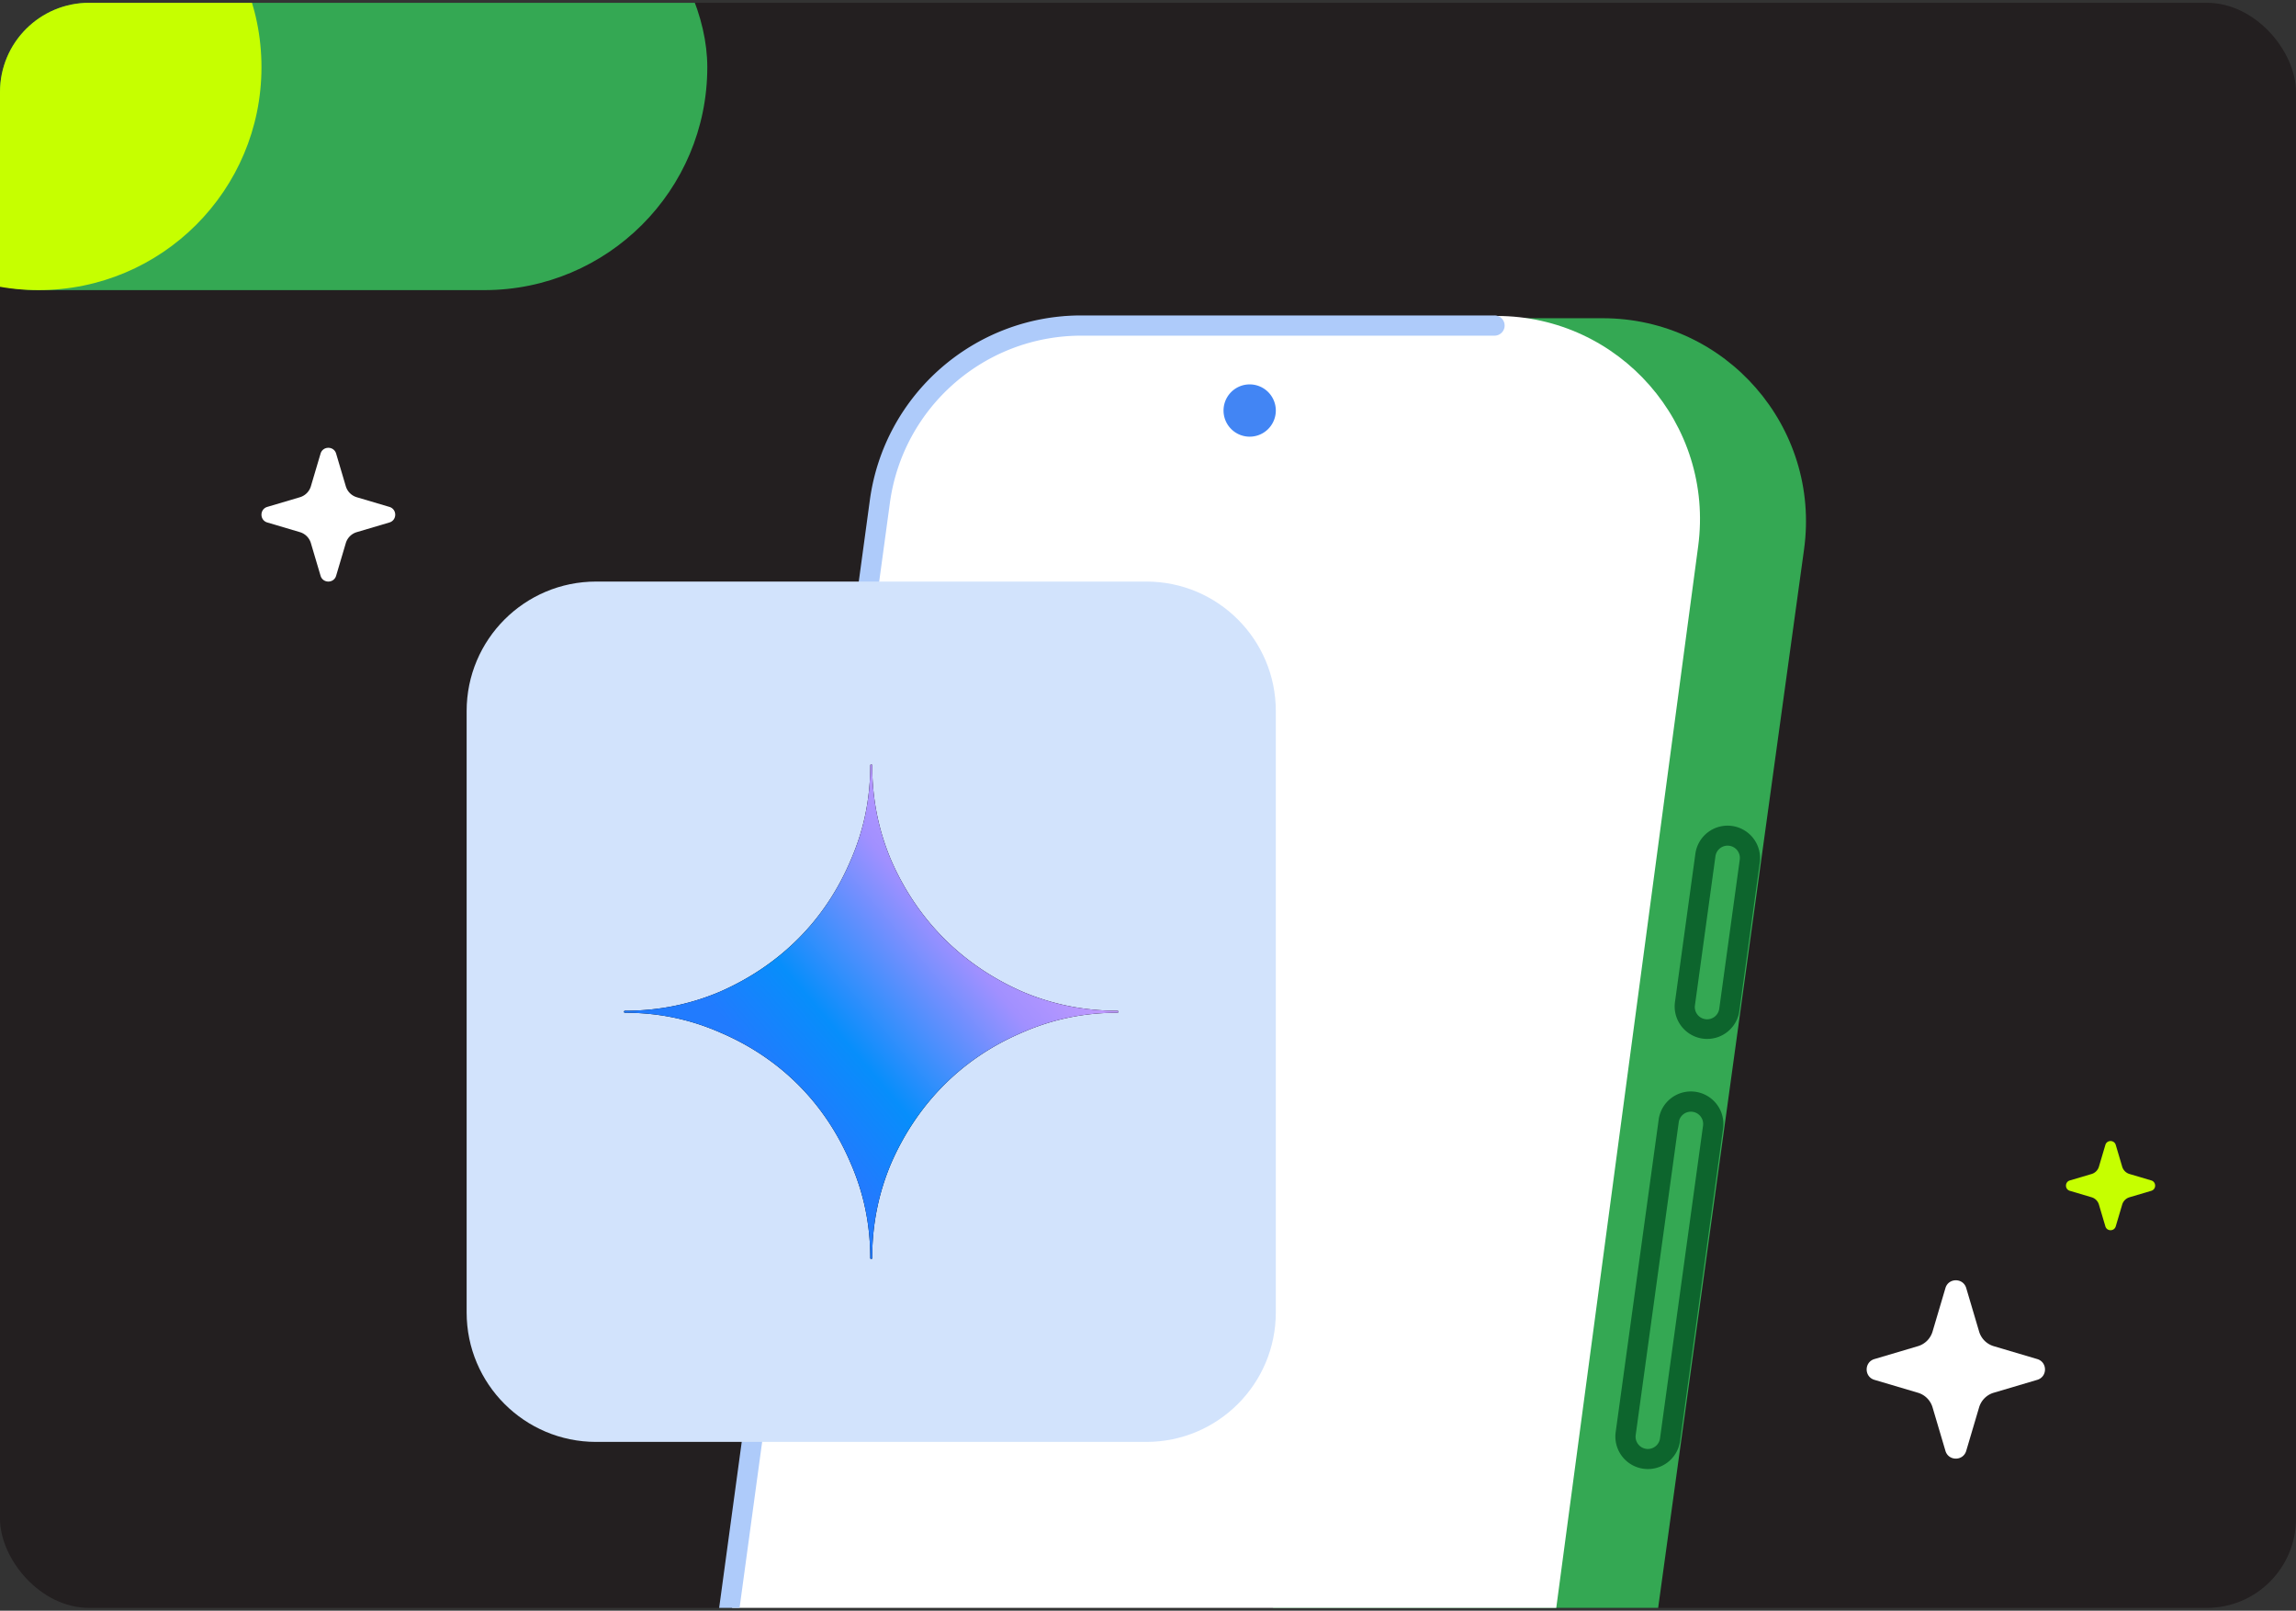 <svg xmlns="http://www.w3.org/2000/svg" width="412" height="289" fill="none"><rect width="100%" height="100%" fill="#333333" stroke="none"/><g clip-path="url(#a)"><rect width="412" height="288" y=".5" fill="#231F20" rx="16"/><path fill="#34A853" d="M255.86 360.203h-40.697l56.07-303.105h16.352c22.129 0 39.163 19.543 36.141 41.465l-31.724 230.139c-2.489 18.053-17.918 31.501-36.142 31.501Z"/><path fill="#fff" d="M158.123 88.337c2.422-18.119 17.88-31.648 36.161-31.648h74.28c22.07 0 39.086 19.442 36.162 41.317L273.85 328.958c-2.423 18.119-17.881 31.648-36.161 31.648h-74.281c-22.07 0-39.086-19.442-36.161-41.317l30.876-230.952Z"/><path fill="#AECBFA" fill-rule="evenodd" d="M194.038 60.227c-17.341 0-32.014 12.813-34.352 29.995l-30.953 227.506c-2.831 20.813 13.348 39.342 34.352 39.342h76.312a1.816 1.816 0 0 1 0 3.63h-76.312c-23.203 0-41.077-20.469-37.949-43.461l30.953-227.506c2.583-18.982 18.792-33.136 37.949-33.136h74.14a1.815 1.815 0 1 1 0 3.63h-74.14Z" clip-rule="evenodd"/><path fill="#4285F4" d="M228.935 73.662a4.69 4.69 0 1 1-9.381 0 4.69 4.69 0 0 1 9.381 0Z"/><path fill="#0D652D" fill-rule="evenodd" d="m308.506 180.99 3.675-26.711a2.202 2.202 0 1 0-4.362-.601l-3.676 26.712a2.202 2.202 0 0 0 4.363.6Zm2.289-32.789a5.832 5.832 0 0 0-6.572 4.983l-3.676 26.711a5.833 5.833 0 0 0 11.555 1.59l3.676-26.711a5.833 5.833 0 0 0-4.983-6.573ZM297.877 258.084l7.721-56.113a2.2 2.2 0 0 0-1.881-2.481 2.2 2.2 0 0 0-2.481 1.881l-7.722 56.113a2.202 2.202 0 0 0 4.363.6Zm6.335-62.19a5.83 5.83 0 0 0-6.572 4.982l-7.722 56.113a5.832 5.832 0 0 0 11.555 1.59l7.722-56.113a5.832 5.832 0 0 0-4.983-6.572Z" clip-rule="evenodd"/><path fill="#D2E3FC" d="M228.935 127.581c0-12.831-10.401-23.232-23.232-23.232h-98.736c-12.83 0-23.232 10.401-23.232 23.232v107.906c0 12.831 10.401 23.232 23.232 23.232h98.736c12.831 0 23.232-10.401 23.232-23.232V127.581Z"/><path fill="#000" d="M200.527 181.36c-6.086 0-11.708-1.152-17.057-3.423-5.352-2.347-10.074-5.544-14.032-9.503-3.959-3.959-7.157-8.68-9.503-14.032-2.272-5.352-3.424-10.974-3.424-17.06a.175.175 0 0 0-.35 0c0 6.085-1.189 11.707-3.535 17.06-2.273 5.352-5.432 10.073-9.391 14.032-3.958 3.959-8.68 7.156-14.032 9.502-5.351 2.272-10.975 3.425-17.06 3.425a.175.175 0 0 0 0 .35c6.084 0 11.707 1.189 17.06 3.535 5.353 2.274 10.074 5.434 14.032 9.391 3.959 3.96 7.119 8.681 9.392 14.034 2.345 5.351 3.534 10.97 3.534 17.055a.175.175 0 0 0 .35 0c0-6.086 1.152-11.706 3.424-17.055 2.346-5.353 5.543-10.075 9.503-14.034 3.957-3.958 8.678-7.118 14.032-9.391 5.351-2.346 10.972-3.535 17.057-3.535a.176.176 0 0 0 0-.351Z"/><path fill="url(#b)" d="M200.527 181.36c-6.086 0-11.708-1.152-17.057-3.423-5.352-2.347-10.074-5.544-14.032-9.503-3.959-3.959-7.157-8.68-9.503-14.032-2.272-5.352-3.424-10.974-3.424-17.06a.175.175 0 0 0-.35 0c0 6.085-1.189 11.707-3.535 17.06-2.273 5.352-5.432 10.073-9.391 14.032-3.958 3.959-8.68 7.156-14.032 9.502-5.351 2.272-10.975 3.425-17.06 3.425a.175.175 0 0 0 0 .35c6.084 0 11.707 1.189 17.06 3.535 5.353 2.274 10.074 5.434 14.032 9.391 3.959 3.96 7.119 8.681 9.392 14.034 2.345 5.351 3.534 10.97 3.534 17.055a.175.175 0 0 0 .35 0c0-6.086 1.152-11.706 3.424-17.055 2.346-5.353 5.543-10.075 9.503-14.034 3.957-3.958 8.678-7.118 14.032-9.391 5.351-2.346 10.972-3.535 17.057-3.535a.176.176 0 0 0 0-.351Z"/><path fill="#fff" d="M336.351 243.855c-1.856.55-1.856 3.178 0 3.728l7.807 2.313a3.89 3.89 0 0 1 2.624 2.624l2.313 7.807c.55 1.856 3.178 1.856 3.728 0l2.313-7.807a3.889 3.889 0 0 1 2.624-2.624l7.807-2.313c1.856-.55 1.856-3.178 0-3.728l-7.807-2.313a3.887 3.887 0 0 1-2.624-2.624l-2.313-7.807c-.55-1.856-3.178-1.856-3.728 0l-2.313 7.807a3.889 3.889 0 0 1-2.624 2.624l-7.807 2.313ZM47.963 90.95c-1.392.413-1.392 2.385 0 2.797l5.855 1.735a2.916 2.916 0 0 1 1.968 1.968l1.735 5.855c.412 1.392 2.384 1.392 2.796 0l1.735-5.855a2.916 2.916 0 0 1 1.967-1.968l5.856-1.735c1.392-.412 1.392-2.384 0-2.796l-5.856-1.735a2.916 2.916 0 0 1-1.967-1.968l-1.735-5.855c-.412-1.392-2.384-1.392-2.796 0l-1.735 5.855a2.916 2.916 0 0 1-1.968 1.968l-5.855 1.735Z"/><rect width="160" height="80" x="-33.081" y="-27.945" fill="#34A853" rx="40"/><circle cx="6.919" cy="12.055" r="40" fill="#C6FF00"/><path fill="#C6FF00" d="M379.656 205.432c-.275-.928-1.589-.928-1.864 0l-1.157 3.903a1.944 1.944 0 0 1-1.311 1.312l-3.904 1.157c-.928.275-.928 1.589 0 1.864l3.904 1.156a1.944 1.944 0 0 1 1.311 1.312l1.157 3.904c.275.928 1.589.928 1.864 0l1.156-3.904a1.945 1.945 0 0 1 1.312-1.312l3.904-1.156c.928-.275.928-1.589 0-1.864l-3.904-1.157a1.945 1.945 0 0 1-1.312-1.312l-1.156-3.903Z"/></g><defs><linearGradient id="b" x1="139.584" x2="179.724" y1="194.523" y2="160.681" gradientUnits="userSpaceOnUse"><stop stop-color="#217BFE"/><stop offset=".27" stop-color="#078EFB"/><stop offset=".777" stop-color="#A190FF"/><stop offset="1" stop-color="#BD99FE"/></linearGradient><clipPath id="a"><rect width="412" height="288" y=".5" fill="#fff" rx="16"/></clipPath></defs></svg>